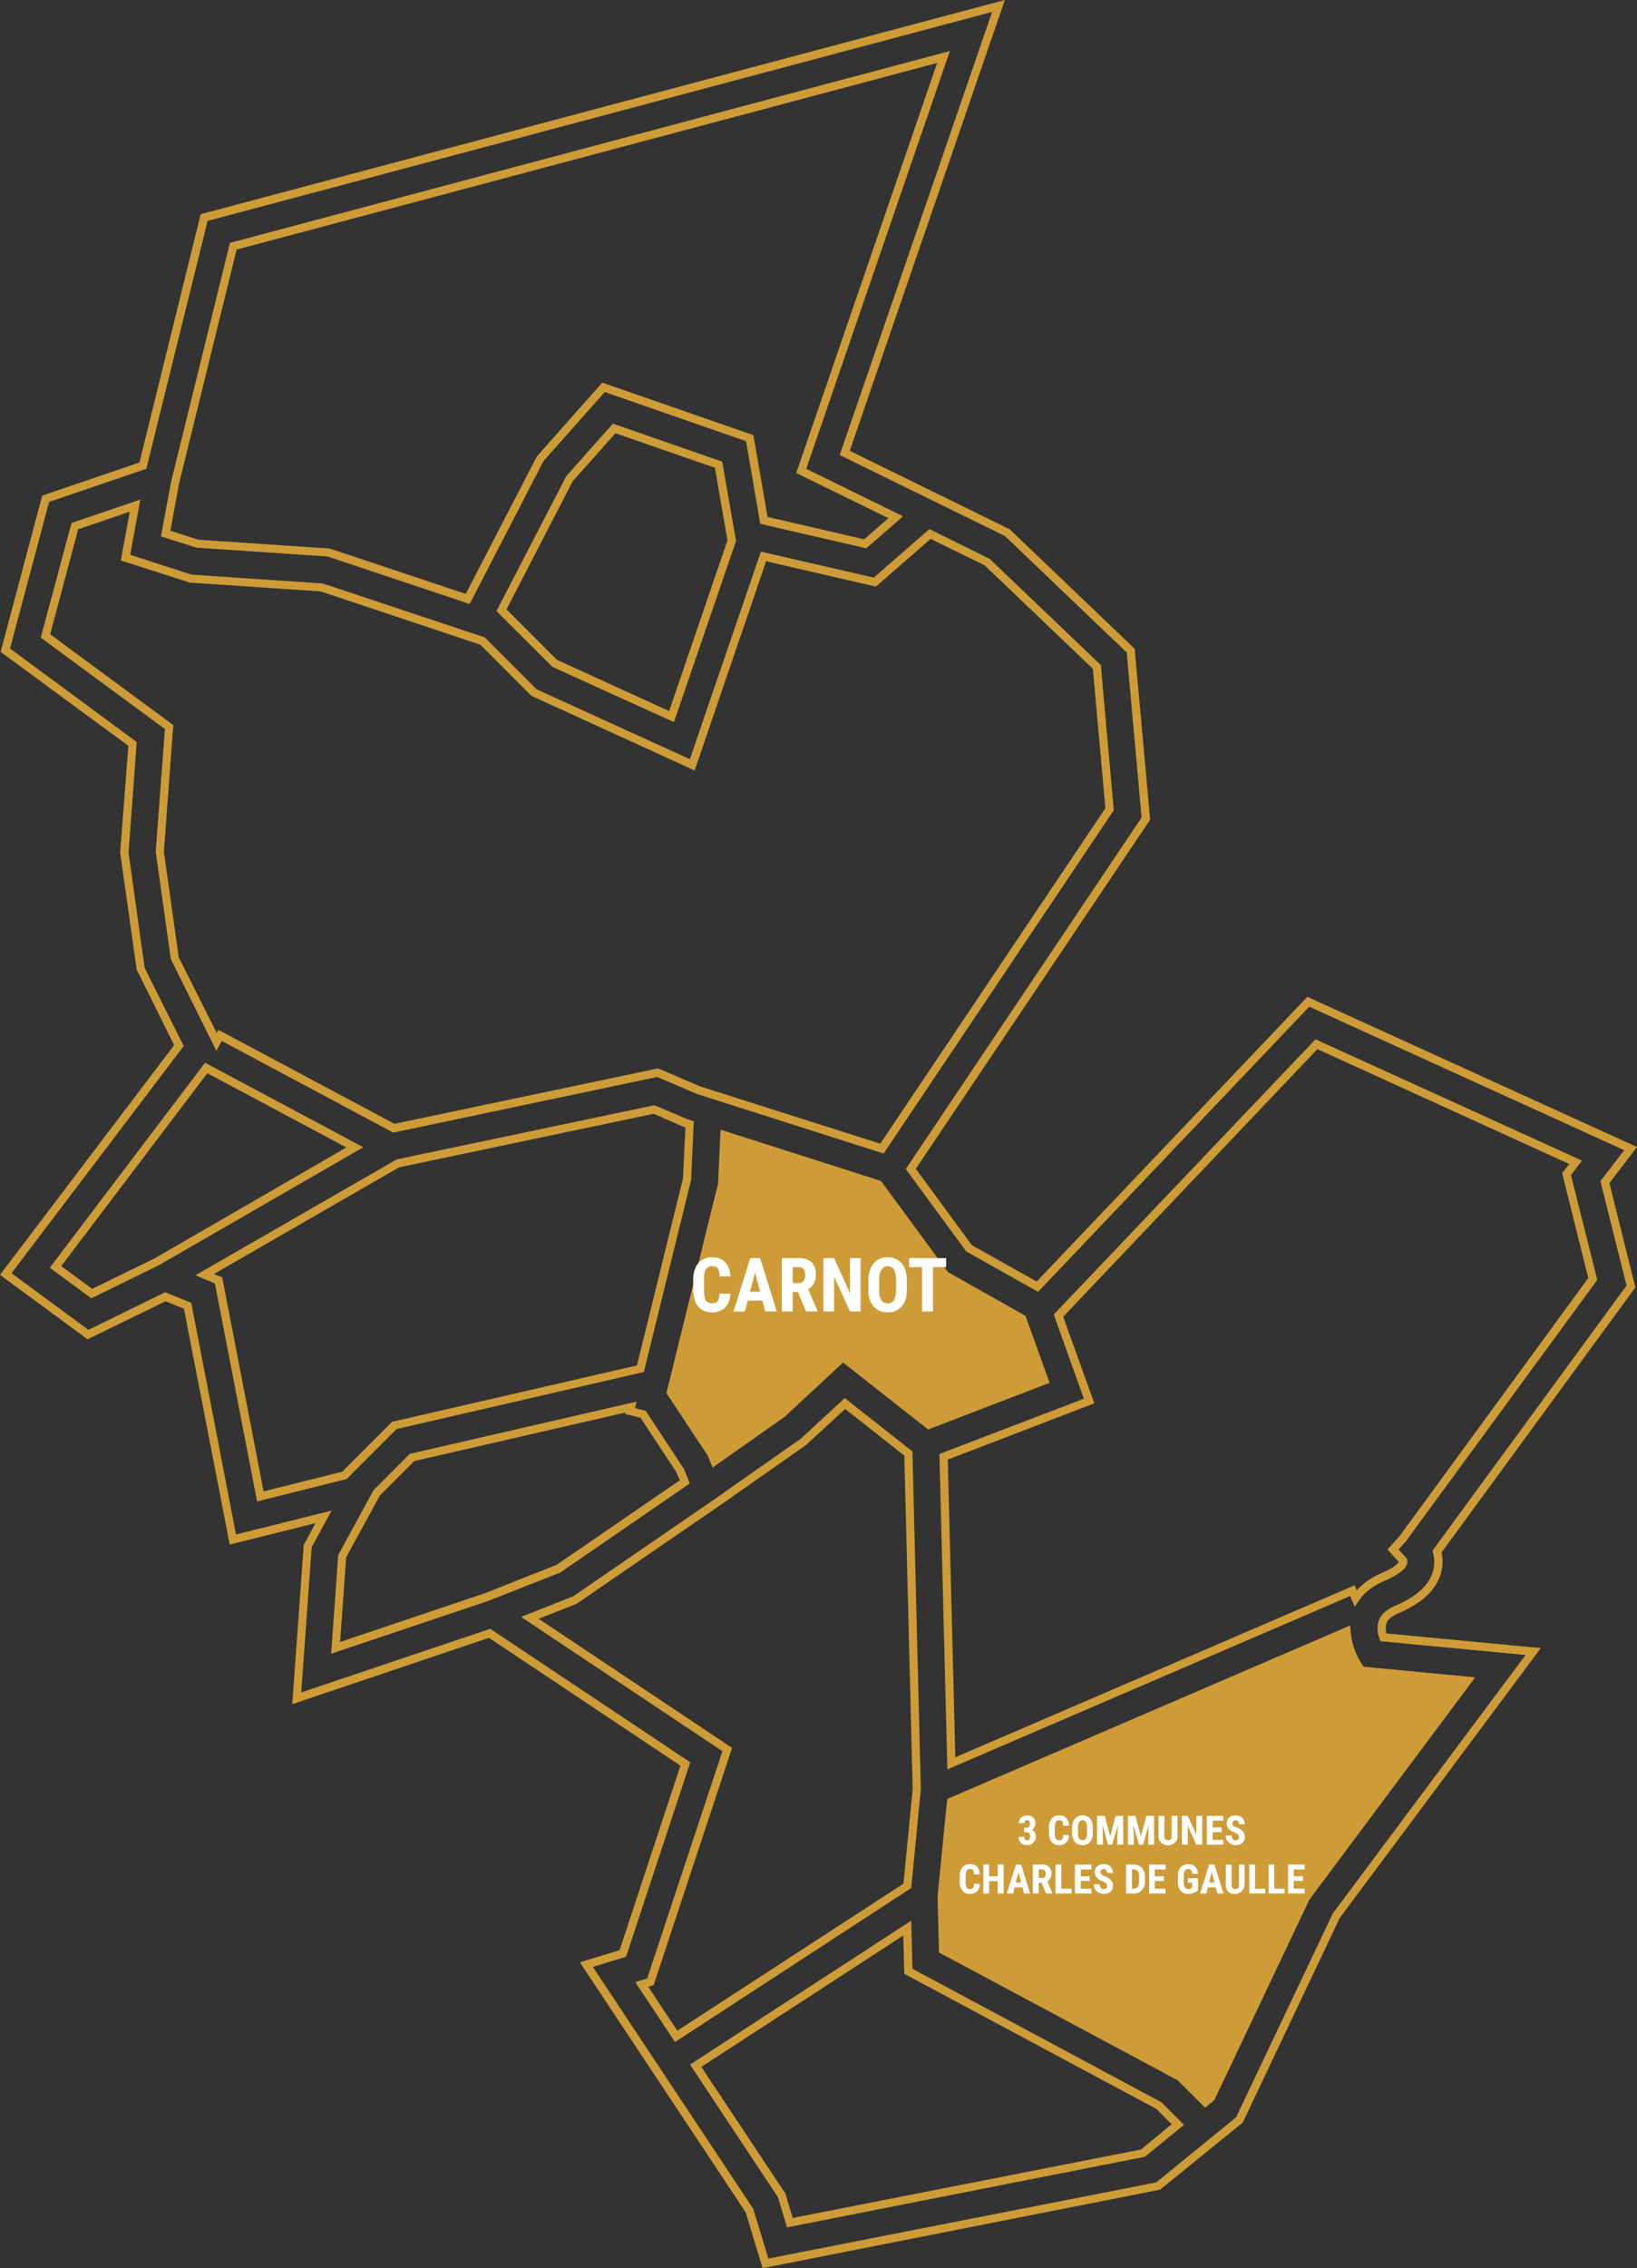 <?xml version="1.0" encoding="UTF-8"?> <svg xmlns="http://www.w3.org/2000/svg" viewBox="0 0 783.1 1084.2"><rect x="0" y="0" width="783.1" height="1084.2" fill="#333333" stroke="none"/><defs><style>.a{fill:#ce9c37;}.b{fill:#fff;}</style></defs><polygon class="a" points="499.6 659.9 444.3 681.1 403.2 648.7 374.2 675.8 341.7 698.5 340.4 695.1 320.9 665.5 345.4 566.1 346.5 542.7 420.2 566.2 452.1 609.6 488.9 630.4 499.6 659.9"></polygon><path class="a" d="M2127.9,1626.4l-8.1-26.7-79.3-119.5,19-5.8,29.1-88.2-91.6-61.1-94.1,31.7,5.5-76.1,5.6-10.4-41,10.2-21.9-112.7-8.8-3.6-37.3,18.2-41.9-30.8,83.3-109.8-17.9-36.1-7.9-55.8v-.2l3.9-51-61.1-44.9,19.9-74.7,46.5-15.8,29.3-118.7,1.1-.3,383.6-102.1-74.2,215.5,76.5,37.5,59.8,57.1,7.4,81.7-.4.6-111.7,166.3,26.8,36.5,31,17.4,129.5-136.1,157.7,71.8-13.2,17.2,12.4,49.8-.5.8-92.2,126a20.3,20.3,0,0,1-.2,9.5c-2.1,8.1-8.8,14.6-20.1,19.4-3.4,1.4-5.5,3.2-6.1,5.1h0a8.4,8.4,0,0,0,.1,4.7l73.8,7L2404,1459l-46.4,97.8-39.7,32.2h-.4Zm-81.2-144,76.7,115.6,7.3,23.8,185.5-36.4,38.2-31.1,46.3-97.5,92.2-123.5-69.5-6.6-.4-1.3a12.9,12.9,0,0,1-.4-8.3h0c1-3.1,3.8-5.6,8.3-7.5,10.1-4.3,16.1-9.9,17.8-16.8a16,16,0,0,0-.1-8.4l-.2-.9.5-.8,92.3-126-12.5-49.9,11.4-14.8-150.7-68.6-129.7,136.3-34.4-19.3-28.9-39.4,112.8-168-7.1-78.9-58.3-55.7-79-38.7,72.9-211.8-375.3,99.9-29.3,118.5-46.5,15.8-18.7,70.1,60.6,44.7-3.9,52.9,7.7,55.1,18.7,37.3-82.4,108.6,36.8,27.1,36.7-18,12.5,5.1,21.4,110.7,45.7-11.4-9.5,17.5-5,69.4,90.4-30.4.8.5,94.9,63.3-30.7,92.9Zm92.9,124.5-4.4-14.5-42-63.3,105.8-68.8.6,23,119.1,63.8,10.8,10.8-18.9,15.4h-.5Zm-41-76.7,40.2,60.5,3.5,11.7,166.6-32.7,14.7-12.1-7.3-7.3-120.6-64.6-.5-18.3Zm241,19.5-13.1-13.1-114.2-61.1-.7-26.7,4.6-46.6,1-.5,191.8-82.5.2,2.8a32.9,32.9,0,0,0,4.5,14.2l1.7,2.7,53.4,5.1-79.3,106.2-45.5,95.9Zm-123.4-76.6,112.6,60.3,11,11,1.1-.8,45.3-95.6,75.3-100.8-48.4-4.6-2.7-4.3a38.5,38.5,0,0,1-4.8-13.4l-185.7,80-4.4,44ZM2086,1518.3l-19-28.6,5.7-1.8,36-108.6-96.3-64.2,25-9.9,71.8-49.3,1-.8,36-25.2,21-19.4,32.4,25.5v.9l4,160.6h0l-4.6,47.2Zm-12.8-26.4,13.9,21,108.2-70.3,4.4-45.2-4-159.4-28.3-22.3-18.8,17.3-35,24.5h0l-1.2.9-73.4,50.4-18.2,7.2,92.5,61.7-37.5,113.4ZM2216.3,1388l-3.8-150.8,69.1-26.4-14.4-40.2.8-.9L2392.4,1039l127.5,58-5.3,6.9,12.6,50.1-91.6,125-3.5,3.9,3.8,4.1a3.6,3.6,0,0,1,.3,2.8c-.8,2.6-4.6,5.4-10.4,7.9s-9.8,5.5-12.6,9.6l-2,2.9-2.2-5.1Zm.2-148.1,3.6,142.3,191-82.2,1,2.4a35.7,35.7,0,0,1,12.2-8.4c5.5-2.3,7.5-4.3,8-5.2l-5.5-5.9,5.8-6.4,90.3-123.4-12.5-50.1,3.4-4.4-120.5-54.9-121.6,127.9,14.9,41.4Zm-295,92.8,3.4-47.2,16.9-31,17.5-17.5h.5l107.8-24.8-.7,3.1,5.1,1.3,18.3,27.8,2.8,6.9-62,42.6-34.8,13.7Zm7.2-46.1-2.9,40.5,69.2-23.3,34.4-13.6,58.9-40.4-1.6-3.8-17.2-26.1-7.4-1.8.2-.7-101,23.2-16.5,16.5Zm-42.6-26.7-20.2-104.2-9.3-3.9,96.3-55.4,123.3-25.9,15.5,6.6,3.3,1.1-1.3,28.1-22.6,91.7-1.2.3-117.1,27-23.9,23.9Zm-20.7-108.7,4,1.6,19.8,102.3,37.6-9.4,24-24h.5l116.5-26.8,22-89.3,1.2-24.5-.8-.2-14.4-6.3L1954,1100.2Zm238.6,92.5-2.3-5.6-19.8-30,24.7-100.1,1.2-25.8,76.7,24.5.4.5,31.7,43.1,37.1,20.9,11.5,32-58.1,22.3-40.7-32-28,26Zm-17.9-36.4,19.2,29.2.5,1.1,30.3-21.2,30.1-28.1,41.5,32.7,52.5-20.1-9.7-27-36.6-20.6-31.8-43.2-70.6-22.6-1.1,21.2Zm-279.3-44.5-19.9-14.6,74.3-98,75.7,40.4-98,56.5Zm-14.4-15.4,14.8,10.9,29.9-14.6,91.7-53-66.5-35.5Zm393.4-53.8-89.1-28.4-19.2-8.2-126.3,26.6-.7-.4-81.3-43.4-2.6,4.7-21.8-43.9-7.2-51.2v-.2l4.4-58.5L1782.6,847l14.7-54.8,32.9-11.2-4.8,26.4,29.4,9.5,62.7,4.2,77.5,25.8,24.8,24.8,73.3,33.4,34-99.2,54,12.4,26.6-23.2,28.9,14.3,53.1,50.7,6.2,69.4-.4.6Zm-107.9-40.7,20.1,8.6,86.2,27.4,107.7-160.4-6-66.6-51.8-49.5-25.8-12.6-26.2,22.8-52.5-12.1-34.2,100-77.9-35.6-.3-.2-24.3-24.3-76.4-25.5-62.6-4.2-33-10.6,4.3-23.3-24.7,8.4-13.4,50.2,58.9,43.4-4.5,60.5,7.1,50.5,18.2,36.2.8-1.5,84.2,44.9Zm7.6-165.5-58.3-26.5-.2-.3-26.4-26.3,33.4-64.5,22.3-25.1,52.3,18.2,6.6,37.9Zm-56-29.8,53.7,24.5,27.9-81.6-6-34.7-47.6-16.5-20.4,22.9-31.7,61.3Zm-41.7-26.7-68-22.7-62.7-4.2-17-5.4,4.8-25.9,28.2-114.4,1.1-.3,343.3-91.4-68.7,199.7,46.3,22.7-17.6,15.3-50.7-11.7-6.8-39.5-67.6-23.5-29.3,33ZM1858,800.2l62.8,4.2,65.1,21.7,34-65.7,31.3-35.3,72.3,25.1,6.8,39.1,46.2,10.7,11.6-10.1L2144,768.3l67.4-196-335.1,89.2-27.6,112.1-4.1,22.3Z" transform="translate(-1763.1 -542.2)"></path><path class="a" d="M2465.1,1345.6l-77.3,103.6-45.4,95.7-2.7,2.2-12.1-12.1-113.4-60.7-.7-25.4,4.5-45.4,189.3-81.4a35.2,35.2,0,0,0,4.8,15.2l2.2,3.5Z" transform="translate(-1763.1 -542.2)"></path><path class="b" d="M2112.5,1160.6c-.2,2.9-1,5.1-2.5,6.6a8.6,8.6,0,0,1-6.4,2.3,7.9,7.9,0,0,1-6.6-2.9c-1.5-1.9-2.3-4.6-2.3-8.1v-4.3q0-5.2,2.4-8.1a8.2,8.2,0,0,1,6.6-2.9q4.2,0,6.3,2.4c1.5,1.5,2.3,3.8,2.5,6.7h-5.2a6.9,6.9,0,0,0-.8-3.8,3.5,3.5,0,0,0-2.8-1,3,3,0,0,0-2.9,1.5,9,9,0,0,0-.9,4.7v4.8c0,2.6.2,4.3.8,5.3a3.3,3.3,0,0,0,2.9,1.4c1.4,0,2.3-.3,2.8-1s.8-1.9.9-3.6Z" transform="translate(-1763.1 -542.2)"></path><path class="b" d="M2127.8,1163.9h-7l-1.4,5.2H2114l8-25.5h4.7l8,25.5h-5.5Zm-5.9-4.3h4.8l-2.4-9.1Z" transform="translate(-1763.1 -542.2)"></path><path class="b" d="M2144.8,1159.8h-2.5v9.3h-5.2v-25.5h8.2a8.5,8.5,0,0,1,6,2,7.4,7.4,0,0,1,2.1,5.7c0,3.4-1.2,5.8-3.7,7.1l4.5,10.5v.2h-5.5Zm-2.5-4.3h2.9a2.6,2.6,0,0,0,2.3-1,4.7,4.7,0,0,0,.8-2.8c0-2.5-1-3.8-3-3.8h-3Z" transform="translate(-1763.1 -542.2)"></path><path class="b" d="M2174.8,1169.1h-5.1l-7.6-16.7v16.7H2157v-25.5h5.1l7.6,16.8v-16.8h5.1Z" transform="translate(-1763.1 -542.2)"></path><path class="b" d="M2196.9,1158.6c0,3.5-.8,6.1-2.4,8a8.4,8.4,0,0,1-6.7,2.9,8.7,8.7,0,0,1-6.8-2.8,12,12,0,0,1-2.5-7.9v-4.4c0-3.5.8-6.2,2.5-8.2a8.1,8.1,0,0,1,6.7-3,8.3,8.3,0,0,1,6.7,2.9c1.7,2,2.5,4.7,2.5,8.2Zm-5.1-4.2a11.7,11.7,0,0,0-1-5.2,3.4,3.4,0,0,0-3.1-1.7,3.3,3.3,0,0,0-3,1.7,9.2,9.2,0,0,0-1,4.9v4.5a9.4,9.4,0,0,0,1,5,3.5,3.5,0,0,0,3.1,1.6,3.3,3.3,0,0,0,3-1.6,10.8,10.8,0,0,0,1-4.8Z" transform="translate(-1763.1 -542.2)"></path><path class="b" d="M2215.7,1147.9h-6.3v21.2h-5.2v-21.2H2198v-4.3h17.7Z" transform="translate(-1763.1 -542.2)"></path><path class="b" d="M2253,1415.8h1.3c.5,0,.9-.1,1.1-.5a2.6,2.6,0,0,0,.4-1.4,2.1,2.1,0,0,0-.4-1.2,1.2,1.2,0,0,0-1.9-.1,2,2,0,0,0-.3,1.1h-2.7a4.1,4.1,0,0,1,.5-1.9,2.9,2.9,0,0,1,1.4-1.3,3.3,3.3,0,0,1,2-.5,4.4,4.4,0,0,1,3,1,3.9,3.9,0,0,1,1,2.9,2.6,2.6,0,0,1-.5,1.7,3,3,0,0,1-1.2,1.3,3.3,3.3,0,0,1,1.4,1.2,4.2,4.2,0,0,1,.5,2,3.7,3.7,0,0,1-1.2,2.9,4.1,4.1,0,0,1-3.1,1.2,3.9,3.9,0,0,1-2.8-1.1,3.8,3.8,0,0,1-1.1-2.9h2.6a2.1,2.1,0,0,0,.4,1.2,1.1,1.1,0,0,0,1,.5,1.2,1.2,0,0,0,1.1-.5,1.8,1.8,0,0,0,.4-1.3c0-1.4-.5-2.1-1.6-2.1H2253Z" transform="translate(-1763.1 -542.2)"></path><path class="b" d="M2274.5,1419.4a5.3,5.3,0,0,1-1.3,3.5,4.5,4.5,0,0,1-3.5,1.3,4.7,4.7,0,0,1-3.6-1.6,7,7,0,0,1-1.2-4.4v-2.3a6.4,6.4,0,0,1,1.3-4.4,4.3,4.3,0,0,1,3.6-1.5,4.5,4.5,0,0,1,3.4,1.2,5.9,5.9,0,0,1,1.3,3.7h-2.8a4.8,4.8,0,0,0-.4-2.1,2.1,2.1,0,0,0-1.5-.5,1.5,1.5,0,0,0-1.6.8,4.9,4.9,0,0,0-.5,2.5v2.6a6.6,6.6,0,0,0,.4,2.9,1.8,1.8,0,0,0,1.6.7c.8,0,1.3-.1,1.5-.5a3.1,3.1,0,0,0,.5-1.9Z" transform="translate(-1763.1 -542.2)"></path><path class="b" d="M2285.9,1418.3a6.1,6.1,0,0,1-1.3,4.3,4.5,4.5,0,0,1-3.6,1.6,4.7,4.7,0,0,1-3.7-1.6,6,6,0,0,1-1.3-4.2V1416a6.4,6.4,0,0,1,1.3-4.4,4.4,4.4,0,0,1,3.7-1.6,4.6,4.6,0,0,1,3.6,1.5,6.8,6.8,0,0,1,1.3,4.4Zm-2.8-2.3a5.2,5.2,0,0,0-.5-2.8,1.7,1.7,0,0,0-1.6-.9,1.9,1.9,0,0,0-1.7.9,6,6,0,0,0-.5,2.6v2.5a6.2,6.2,0,0,0,.5,2.7,2,2,0,0,0,1.7.8,1.7,1.7,0,0,0,1.6-.8,4.6,4.6,0,0,0,.5-2.6Z" transform="translate(-1763.1 -542.2)"></path><path class="b" d="M2291.6,1410.2l2.6,9.9,2.6-9.9h3.6V1424h-2.8v-3.8l.3-5.7-2.8,9.5h-1.9l-2.7-9.5.2,5.7v3.8h-2.8v-13.8Z" transform="translate(-1763.1 -542.2)"></path><path class="b" d="M2306.3,1410.2l2.6,9.9,2.6-9.9h3.7V1424h-2.8v-3.8l.2-5.7-2.7,9.5H2308l-2.8-9.5.3,5.7v3.8h-2.8v-13.8Z" transform="translate(-1763.1 -542.2)"></path><path class="b" d="M2326.4,1410.2v9.5a4.2,4.2,0,0,1-1.2,3.3,4.5,4.5,0,0,1-3.3,1.2,4.4,4.4,0,0,1-3.4-1.2,4.5,4.5,0,0,1-1.2-3.3v-9.5h2.8v9.5a2.4,2.4,0,0,0,.4,1.6c.2.4.7.5,1.4.5s1.1-.1,1.3-.5a2.2,2.2,0,0,0,.4-1.6v-9.5Z" transform="translate(-1763.1 -542.2)"></path><path class="b" d="M2338.2,1424h-2.8l-4.1-9.1v9.1h-2.8v-13.8h2.8l4.1,9v-9h2.8Z" transform="translate(-1763.1 -542.2)"></path><path class="b" d="M2347.5,1418h-4.3v3.7h5.1v2.3h-7.9v-13.8h7.9v2.3h-5.1v3.2h4.3Z" transform="translate(-1763.1 -542.2)"></path><path class="b" d="M2355.8,1420.3a1.7,1.7,0,0,0-.5-1.2,4.9,4.9,0,0,0-1.5-.9,8.2,8.2,0,0,1-3-1.9,3.9,3.9,0,0,1,.3-5.3,4.6,4.6,0,0,1,3.1-1,4.3,4.3,0,0,1,2.3.5,3.6,3.6,0,0,1,1.5,1.5,4.3,4.3,0,0,1,.6,2.2h-2.8a2,2,0,0,0-.4-1.4,1.3,1.3,0,0,0-1.2-.5,1.2,1.2,0,0,0-1.1.4,1.5,1.5,0,0,0,0,2.2,4.5,4.5,0,0,0,1.6.9,6.6,6.6,0,0,1,2.9,1.8,3.6,3.6,0,0,1,1,2.7,3.4,3.4,0,0,1-1.2,2.8,4.3,4.3,0,0,1-3.1,1.1,4.8,4.8,0,0,1-2.4-.6,4.6,4.6,0,0,1-1.8-1.6,4.8,4.8,0,0,1-.6-2.4h2.8a2.5,2.5,0,0,0,.5,1.7,1.8,1.8,0,0,0,1.5.6C2355.3,1421.9,2355.8,1421.4,2355.8,1420.3Z" transform="translate(-1763.1 -542.2)"></path><path class="b" d="M2231.8,1442.7a5.1,5.1,0,0,1-1.3,3.6,4.8,4.8,0,0,1-3.5,1.2,4.1,4.1,0,0,1-3.5-1.6,6.4,6.4,0,0,1-1.3-4.4v-2.3a6.4,6.4,0,0,1,1.3-4.4,4.6,4.6,0,0,1,3.6-1.5,4.5,4.5,0,0,1,3.4,1.2,5.9,5.9,0,0,1,1.3,3.7H2229a3.7,3.7,0,0,0-.4-2.1,2.1,2.1,0,0,0-1.5-.5,1.7,1.7,0,0,0-1.6.8,5.2,5.2,0,0,0-.5,2.5v2.7a6,6,0,0,0,.5,2.8,1.6,1.6,0,0,0,1.5.8,1.8,1.8,0,0,0,1.6-.6,3.8,3.8,0,0,0,.4-1.9Z" transform="translate(-1763.1 -542.2)"></path><path class="b" d="M2243.2,1447.3h-2.8v-5.9h-4.1v5.9h-2.8v-13.8h2.8v5.6h4.1v-5.6h2.8Z" transform="translate(-1763.1 -542.2)"></path><path class="b" d="M2252.2,1444.4h-3.8l-.7,2.9h-3l4.4-13.8h2.5l4.3,13.8H2253Zm-3.2-2.3h2.6l-1.3-4.9Z" transform="translate(-1763.1 -542.2)"></path><path class="b" d="M2261.4,1442.2H2260v5.1h-2.8v-13.8h4.5a4,4,0,0,1,3.2,1.1,3.8,3.8,0,0,1,1.2,3,4.1,4.1,0,0,1-2,3.9l2.4,5.6v.2h-3Zm-1.4-2.3h1.6a1.7,1.7,0,0,0,1.3-.5,3.3,3.3,0,0,0,.4-1.5c0-1.4-.6-2.1-1.6-2.1H2260Z" transform="translate(-1763.1 -542.2)"></path><path class="b" d="M2270.8,1445h4.9v2.3H2268v-13.8h2.8Z" transform="translate(-1763.1 -542.2)"></path><path class="b" d="M2284.4,1441.3h-4.3v3.7h5.1v2.3h-7.9v-13.8h7.9v2.3h-5.1v3.3h4.3Z" transform="translate(-1763.1 -542.2)"></path><path class="b" d="M2292.7,1443.7a1.7,1.7,0,0,0-.5-1.3,4.5,4.5,0,0,0-1.6-.9,7.3,7.3,0,0,1-2.9-1.9,3.9,3.9,0,0,1,.3-5.3,4.6,4.6,0,0,1,3.1-1,5.6,5.6,0,0,1,2.3.5,3.6,3.6,0,0,1,1.5,1.5,4.3,4.3,0,0,1,.6,2.2h-2.8a2.6,2.6,0,0,0-.4-1.4,1.3,1.3,0,0,0-1.2-.5,1.6,1.6,0,0,0-1.2.4,2.1,2.1,0,0,0-.4,1.2,1.6,1.6,0,0,0,.5,1,4.5,4.5,0,0,0,1.6.9,6.6,6.6,0,0,1,2.9,1.8,3.6,3.6,0,0,1,1,2.7,3.7,3.7,0,0,1-1.2,2.9,5,5,0,0,1-3.1,1,4.8,4.8,0,0,1-2.4-.6,4,4,0,0,1-1.8-1.6,4.3,4.3,0,0,1-.6-2.4h2.8a3,3,0,0,0,.5,1.8,2.1,2.1,0,0,0,1.5.5A1.3,1.3,0,0,0,2292.7,1443.7Z" transform="translate(-1763.1 -542.2)"></path><path class="b" d="M2301.8,1447.3v-13.8h3.6a5.3,5.3,0,0,1,3.9,1.5,6.1,6.1,0,0,1,1.5,4.2v2.3a5.7,5.7,0,0,1-1.5,4.2,4.8,4.8,0,0,1-3.9,1.6Zm2.8-11.5v9.2h.8a2.5,2.5,0,0,0,2-.8,4.8,4.8,0,0,0,.6-2.5v-2.4a4.5,4.5,0,0,0-.6-2.7,1.9,1.9,0,0,0-1.8-.8Z" transform="translate(-1763.1 -542.2)"></path><path class="b" d="M2319.9,1441.3h-4.4v3.7h5.2v2.3h-7.9v-13.8h7.9v2.3h-5.2v3.3h4.4Z" transform="translate(-1763.1 -542.2)"></path><path class="b" d="M2336.2,1445.7a5.3,5.3,0,0,1-2,1.3,7.5,7.5,0,0,1-2.6.5,4.7,4.7,0,0,1-3.7-1.5,6.1,6.1,0,0,1-1.3-4.3v-2.5a7,7,0,0,1,1.2-4.4,5.4,5.4,0,0,1,7-.4,5.4,5.4,0,0,1,1.4,3.5h-2.8a2.6,2.6,0,0,0-.5-1.8,2,2,0,0,0-1.4-.5,1.8,1.8,0,0,0-1.6.8,4.6,4.6,0,0,0-.5,2.6v2.5a5.2,5.2,0,0,0,.5,2.8,2.1,2.1,0,0,0,1.9.9,2.5,2.5,0,0,0,1.3-.4l.3-.2v-2.5h-2V1440h4.8Z" transform="translate(-1763.1 -542.2)"></path><path class="b" d="M2344.7,1444.4h-3.8l-.7,2.9h-3l4.3-13.8h2.6l4.3,13.8h-2.9Zm-3.2-2.3h2.6l-1.3-4.9Z" transform="translate(-1763.1 -542.2)"></path><path class="b" d="M2358.5,1433.5v9.5a4.7,4.7,0,0,1-7.9,3.3,4.4,4.4,0,0,1-1.1-3.3v-9.5h2.8v9.5a3,3,0,0,0,.3,1.6,1.7,1.7,0,0,0,1.4.6,1.8,1.8,0,0,0,1.4-.5,3.5,3.5,0,0,0,.4-1.7v-9.5Z" transform="translate(-1763.1 -542.2)"></path><path class="b" d="M2363.5,1445h4.8v2.3h-7.6v-13.8h2.8Z" transform="translate(-1763.1 -542.2)"></path><path class="b" d="M2372.7,1445h4.9v2.3H2370v-13.8h2.7Z" transform="translate(-1763.1 -542.2)"></path><path class="b" d="M2386.4,1441.3H2382v3.7h5.2v2.3h-7.9v-13.8h7.9v2.3H2382v3.3h4.4Z" transform="translate(-1763.1 -542.2)"></path></svg> 